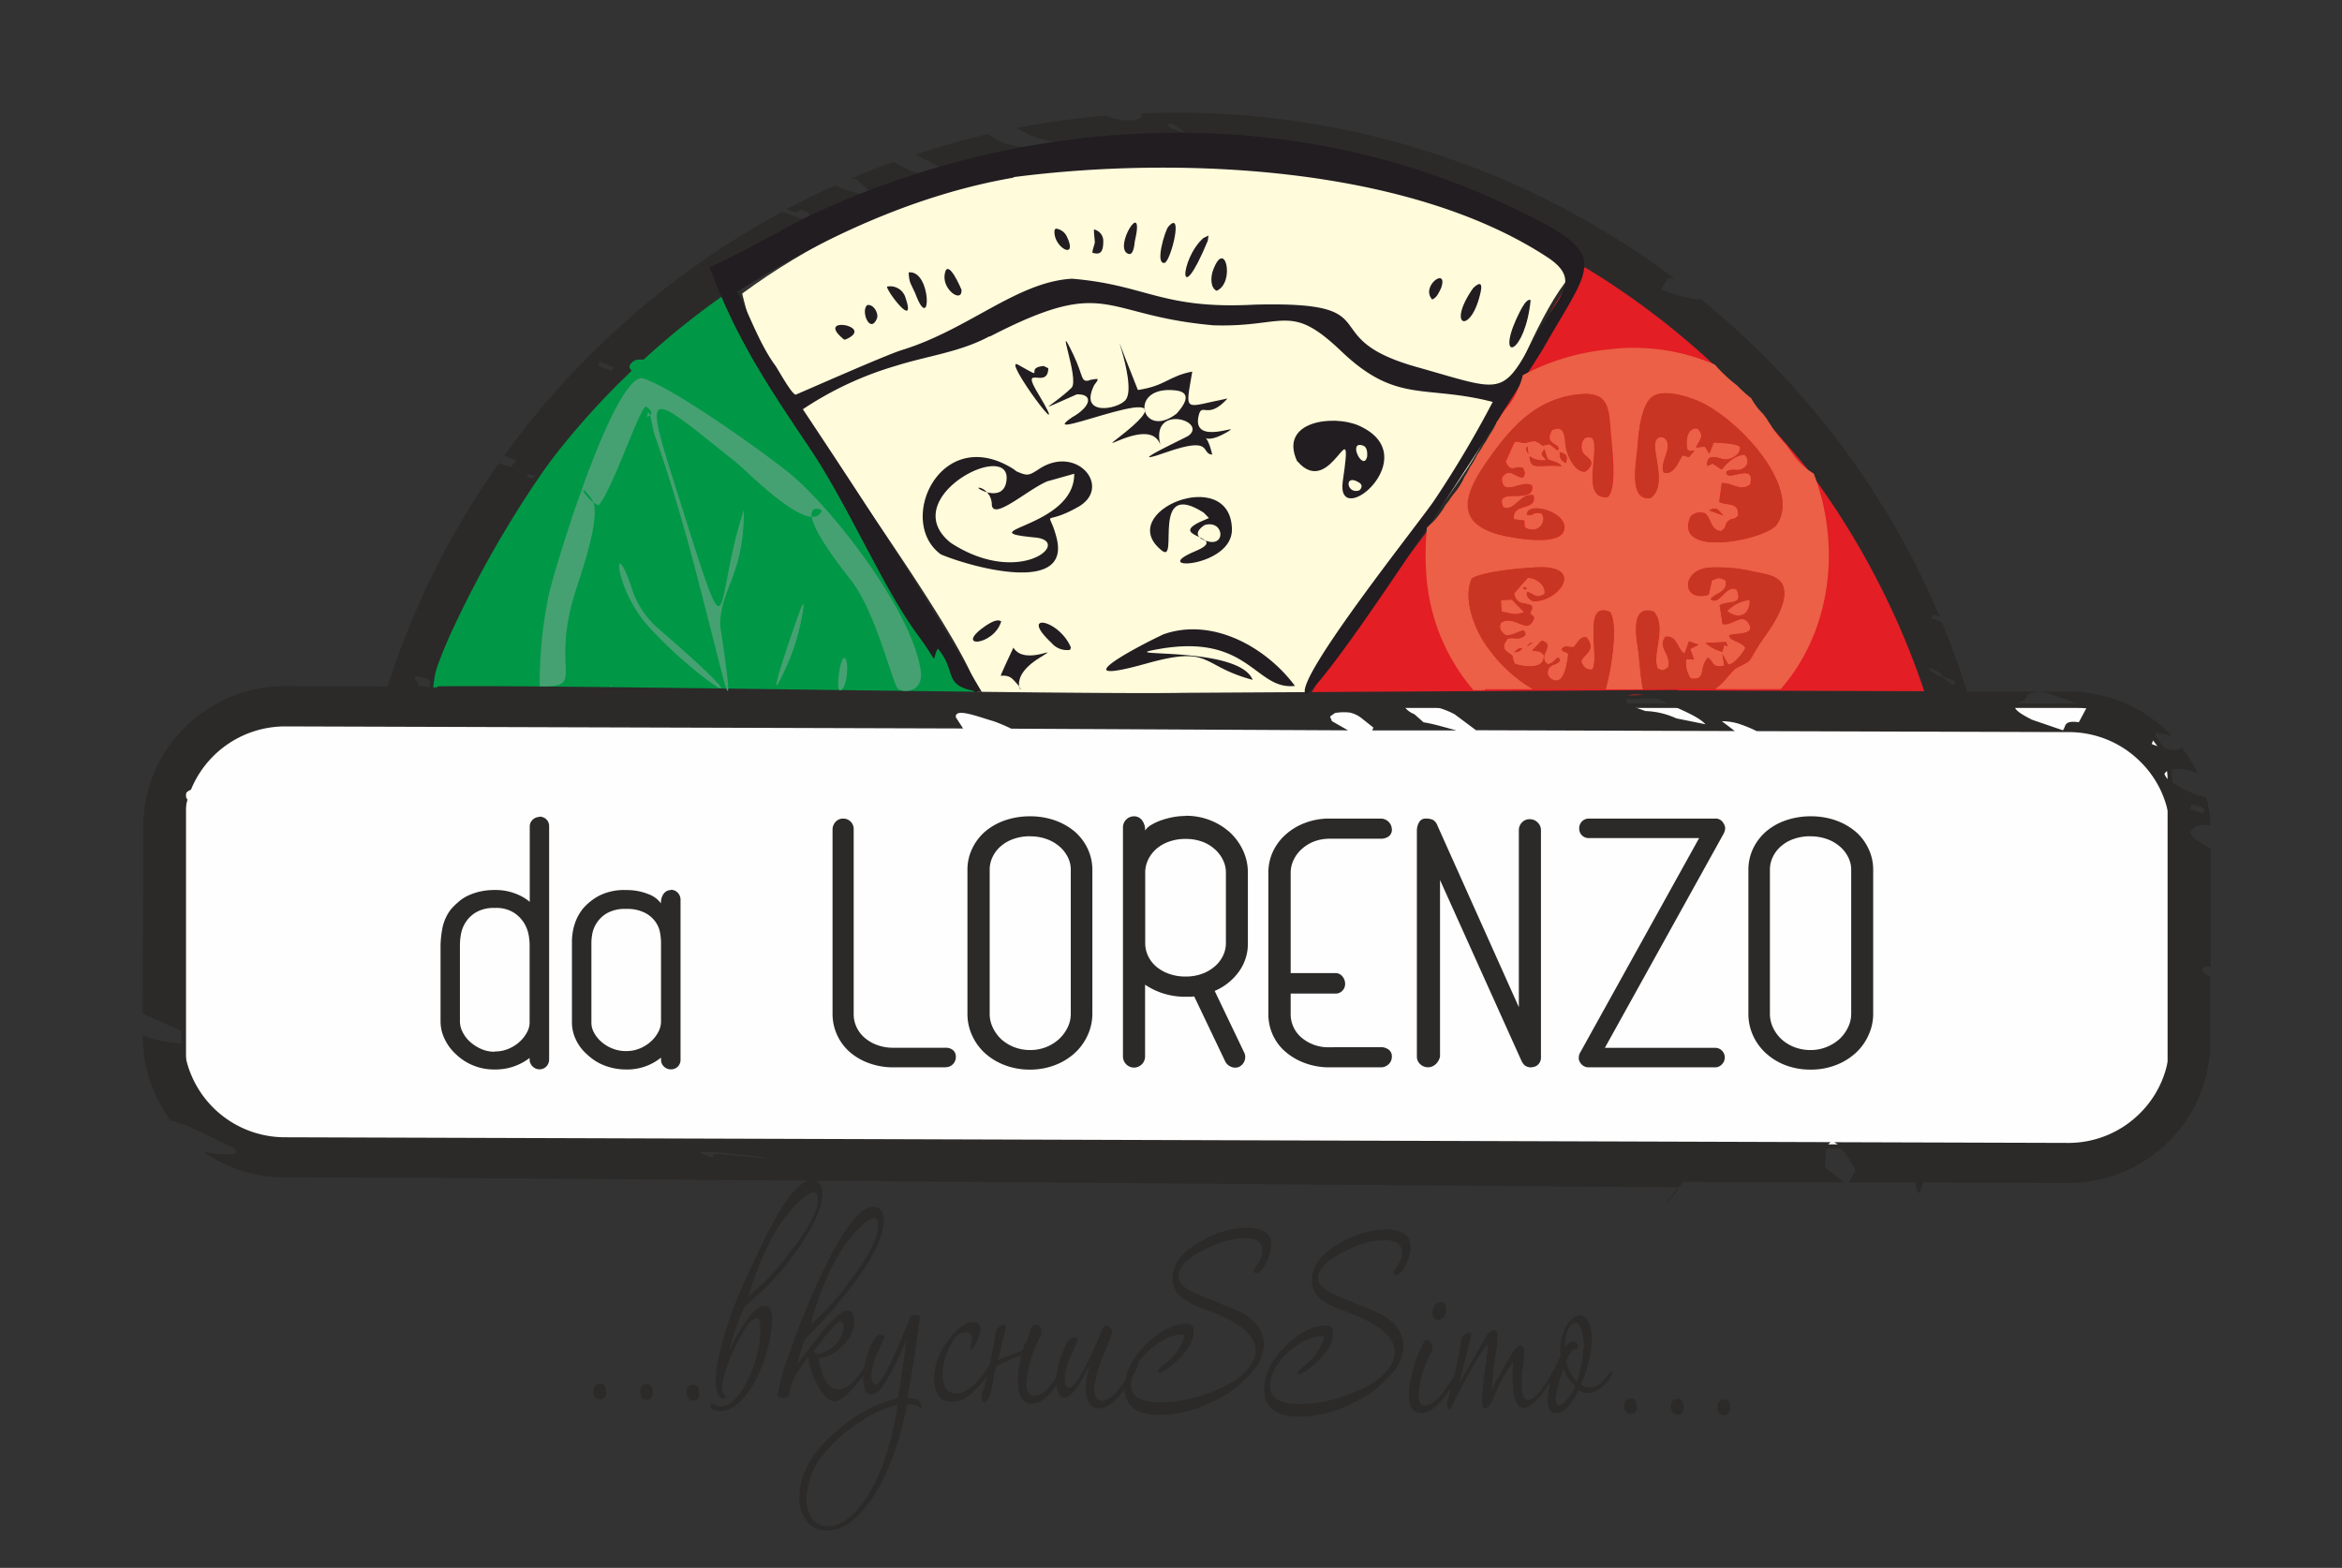 <?xml version="1.0" encoding="UTF-8"?> <svg xmlns="http://www.w3.org/2000/svg" id="Layer_1" data-name="Layer 1" viewBox="0 0 361.28 241.89"><rect x="0" y="0" width="361.28" height="241.89" fill="#333333" stroke="none"/> <defs> <style>.cls-1{fill:#fefefe;stroke-width:0.71px;}.cls-1,.cls-3,.cls-4{stroke:#2b2a29;stroke-miterlimit:10;}.cls-1,.cls-2,.cls-3,.cls-4,.cls-6,.cls-7,.cls-8,.cls-9{fill-rule:evenodd;}.cls-2{fill:#fffbdb;}.cls-3{fill:#009846;}.cls-3,.cls-4{stroke-width:0.57px;}.cls-4{fill:#e31e24;}.cls-5{fill:#2b2a29;}.cls-6{fill:#211d21;}.cls-7{fill:#46a172;}.cls-8{fill:#eb6046;}.cls-9{fill:#c83623;}</style> </defs> <g id="Слой_1"> <path class="cls-1" d="M42.57,108.87H320.5c7.86,0,14.23,5.09,14.23,11.37v45.3c0,6.27-6.37,11.37-14.23,11.37H42.57c-7.86,0-14.23-5.1-14.23-11.37v-45.3C28.34,114,34.71,108.87,42.57,108.87Z"></path> <g id="_2043657369440" data-name=" 2043657369440"> <path class="cls-2" d="M184.84,107.32l-104.27.14c-.11-46.4,46.48-84.07,104.07-84.15S289,60.79,289.11,107.18Z"></path> <path class="cls-3" d="M67.38,101.89a20.6,20.6,0,0,0-.87,7.52c7.91.26,82.34,3.21,84.12-.8,2.38-5.36-32.33-49.67-35.27-59.06-.64-2-1.13-4.11-1.62-6.2.27-2.49,1.1-3.33,2.58-5.12-7.46,8.61-16.47,13.45-25.25,24.26a167.72,167.72,0,0,0-23.69,39.4Z"></path> <path class="cls-4" d="M283.51,107.15c4.75.18,9.2,0,13.9.56-3-24.13-25.62-41.81-41.27-62.42-13.85-18.23-19.41,11.77-29.59,27.18-8.16,12.36-16.66,21.19-24.74,34.63,3.65,1.84,67.44,0,76.47-.09Z"></path> <path class="cls-5" d="M258.84,106.52l38,.12A121.82,121.82,0,0,0,164.23,24.81c.4-.91.8-1.81,1.21-2.72-2.59-.31-4.92-.07-8.4-2.26l-.25-.08a128.27,128.27,0,0,1,13.68-1.9c2.63.92,4.27.86,5.48.38a.66.66,0,0,0,.06-.73c1.94-.08,3.89-.12,5.84-.12A127.67,127.67,0,0,1,258.33,43l-1.06-.09-1,1.73c2.78,1.06,4.91,1.63,6.16,1.53q5,4.09,9.6,8.67a127,127,0,0,1,27.19,40.29l-1-.34a1.75,1.75,0,0,0-.27.61l1.59.57q2.19,5.25,3.9,10.73l15.76,0a21.91,21.91,0,0,1,15.44,6.44c.14.13.27.27.41.41-.79-.22-1.61-.33-2.4-.56-.24.6-.48,1.2-.73,1.8,3.45,1.34,4.24,1,4.6.49a21.31,21.31,0,0,1,2.45,4c-.34-.14-.7-.27-1.08-.4-2.52-.5-3.61-.19-4,.52a2.28,2.28,0,0,0,1,1.18,21.18,21.18,0,0,0,2.21,1.29l1.31.59a11,11,0,0,0,1.94.54,22.2,22.2,0,0,1,.67,4.33c-2-.2-2.82.32-3.17,1.16.37.8,1.57,1.59,3.19,2.39L341,149.21l-.36-.1c-.55,0-.87.22-.94.49.09.33.5.72,1.26,1.15h0l0,10.07a21.6,21.6,0,0,1-6.46,15.34A21.89,21.89,0,0,1,319,182.51l-23.43-.08a1.84,1.84,0,0,0,.51,1.7c.2-.56.4-1.13.59-1.69l-11.51,0,1.08-1.91c-1.61-2.92-2.66-4.09-3.34-4.31l36.12.11a15.59,15.59,0,0,0,11.05-4.53,15.44,15.44,0,0,0,4.62-10.95l.09-32.3a15.42,15.42,0,0,0-4.57-11,15.61,15.61,0,0,0-11-4.6l-48.22-.15a20.57,20.57,0,0,0-2.84-1.16,9,9,0,0,0-2.53-.37l2,1.52-39.93-.13-3.28-2.45a12.06,12.06,0,0,0-2.47-1,21.58,21.58,0,0,0-3.66-.74c-1.06-.06-1.6.14-1.61.59a3.28,3.28,0,0,0,1.49,1.11l1.44,1.27c1.54.23,3.35.8,5.08,1.25l-13,0,.19-.43-1.76-1.4a4.61,4.61,0,0,0-1.86-.92,8.1,8.1,0,0,0-2.31.06l-.77.55a6.38,6.38,0,0,1,.28.7l2.5,1.43L156,112.42a28.75,28.75,0,0,0-2.66-1.13c-2.63-.76-6.07-2.15-5.89-.62l1.12,1.72-104.56-.32a15.7,15.7,0,0,0-14.55,9.76c-.75.34-1.21.77-.53,1.53a15.31,15.31,0,0,0-.59,4.19l-.09,31.64-6.24-2.8.08-28.86a21.6,21.6,0,0,1,6.46-15.34,22,22,0,0,1,15.48-6.34l15.76.05A125.68,125.68,0,0,1,77.39,70.85c-.13.25-.28.48-.43.71a15.27,15.27,0,0,1,1.88.52l.39-.58.19.12A6.13,6.13,0,0,0,79.6,71l-1.83-.69A126.47,126.47,0,0,1,91.54,54.24,128,128,0,0,1,120.7,32.66l3.75,1.42c.68.12,1,.1,1-.08a.32.32,0,0,0-.23-.37,4.53,4.53,0,0,0-.48-.27c.19-.13.15-.33-.15-.62a7,7,0,0,1-1.06-.37l-.75.43-1.43-.52c2.44-1.29,4.92-2.51,7.44-3.64,4.61,1.72,7.44,2.4,3.17-1.12l-.76.06c2.18-.93,4.4-1.8,6.64-2.61a20,20,0,0,0,4.21,1.89c2.68.8,5.05,1.32,6.27.83l-1.56-1-5.52-2.85Q146.8,22,152.5,20.67c.08.1.18.2.28.31a11.31,11.31,0,0,0,2.39,1.2,44,44,0,0,1,5,1.43l3.33,1.29A121.16,121.16,0,0,0,99.27,55.49a4.66,4.66,0,0,0-1.28.07c-.57.29-.95.65-.86,1.2a2.23,2.23,0,0,0,.31.44c-.5.48-1,1-1.49,1.45a120,120,0,0,0-12.9,15,13.57,13.57,0,0,0-1.51-.54c-.3.12-.3.33,0,.65l1.4,0a120.1,120.1,0,0,0-16.29,31.35l-.64-.33-1.45-.42c-.71,0-.81.27-.21.77a2.44,2.44,0,0,0,.26.74l2.12.19c.5,0,.77,0,.81-.17,16.57-.28,98.39,1.31,115,1l76.33-.44ZM67.45,181.72l-23.58-.07a21.92,21.92,0,0,1-12.57-4,15.56,15.56,0,0,0,4.82.39c.44-.18.36-.52-.22-1l-6.22-3a22.88,22.88,0,0,0-3.35-1.17,21.59,21.59,0,0,1-4.29-13v-.13A18.61,18.61,0,0,0,28.33,161a15.67,15.67,0,0,0,15.55,14.46l238.56.75c-1,.38-.83,3.53-.92,3.87l2.91,2.35-24.86-.08c-.62,1.25,2.39-2.85-.5.83L67.45,181.72ZM256.68,186a16.94,16.94,0,0,0,2.89-3.68ZM180.86,19.88l1,.35,1,.28-1.9-1.37v0c-.77-.09-1,0-.77.22A2.23,2.23,0,0,0,180.86,19.88ZM297.62,103c-.27.4.73.9,1.87,1.4l1.83,1.34c.1-.22.21-.44.3-.67l-2.09-.71c.09-.4-.71-.87-1.91-1.36ZM94.63,56.6l-2.08-.77a1.43,1.43,0,0,0-.24.62l1.06.39,1.06.39a5.1,5.1,0,0,0,.2-.63Zm223.59,56.07c.53-.54,0-1.59,2.46-1.24.43-.79.85-1.58,1.27-2.37l-6.4-2.23c-1.95-.3-2.49.15-3,.63.24,1.17-4.58.84.91,3.58ZM262,107.76l2,.11Zm76.09,16.4-.22.66,1.88.68.44-.6A3.8,3.8,0,0,0,338.09,124.16Zm-75-12.42c-1.5-1.63-5.6-2.82-7.9-4.31-3.19-.47-5.54-.53-3.81,1.39l2.44.88a12.37,12.37,0,0,1,4.77,1.13l4.5.91ZM110.15,178.08c-.58-.29,8.92.8,8.28.61-1.44-.31-11.61-1.45-10.32-.77l.91.34.91.25a1.94,1.94,0,0,0,.22-.43Zm7.11-73,143.35,1.44-143.35-1.44Z"></path> <g id="_2043657383216" data-name=" 2043657383216"> <path class="cls-6" d="M179.46,97.87c-4.48,2.11-15.81,8.19-2.62,4.5,10.23-2.86,8.16.31,16.4,2.52-2.17-5.45-22.75-3.34-14.27-4.79,13.75-2.35,14.69,6.44,20.79,5.72C195.28,99.8,187,95.2,179.46,97.87Zm-26.8-46c-4.52,2.45-9.46,3-14.39,4.55a52.2,52.2,0,0,0-14.42,6.72c9.62,14.48,18.86,28.62,27.62,43.66-6.43-.87-3.6-3-6.81-6.74-1.08,2,.42,2.66-3.1-2.11-5.39-7.31-10.7-20-16.78-29-6.29-9.34-11.45-17.08-15.31-27.78,2.55-.83,12.62-6.59,15.89-8.11,33.42-15.59,73.45-17.37,106.9-1.51l2.58,1.22c13.79,6.76,10.63,7.92,3.22,21-3.63,5.89-33.3,52.33-36.65,53.3-2-2,17.63-26.58,19.81-29.82a164.7,164.7,0,0,0,9.05-15.24c-10.54-2.72-14.82.34-23.36-7.82-7.95-7.6-8.62-3.66-19.7-4-17.51-1.54-16.12-7.77-34.55,1.75Zm3.68-24.54c25.07-3.27,60.66-1.85,82.34,12.34,5.36,3.51,1.88,6-1.34,11.3-5.73,10.51-5,9.53-18.88,5.63C202.23,52,215,46.46,193.56,47c-14.37.77-16.7-3.06-28.21-4-8.51.5-15.92,7.83-26.21,11-2.58.79-16.34,6.91-16.41,6.89-.65-.14-2.61-3.73-3.12-4.48-2.37-3.2-4-7.79-5.82-11.42,12.85-8.24,27.52-15,42.55-17.58Z"></path> <path class="cls-6" d="M153,77.9c.26,2.45,5.57-2.41,8.56-3.64l4.15-1.17c.09,8.39-16.75,8.8-6,9.84,5.84.56-2.4,7.77-13.06.81-8.67-7,9.81-16.3,8.58-9.39-.65,3.69-5.95.25-3.77,1A2.8,2.8,0,0,1,153,77.9Zm3.33-5.54c-11.22-7.07-18.17,8.09-11.19,13.17,4.06,1.75,20.19,6.46,17.84-2.59-1.25-4.85-2.29-1.52,3.37-4.75,5.24-3-.19-9.63-6-5.87-1.63,1.06-1.8,1.16-3.53.41Z"></path> <path class="cls-6" d="M181.51,63.81c-5.46,4.25-7.66-4.5-.09-3.57C184.07,60.57,182.57,62.63,181.51,63.81Zm-13.38-5.15c-1.45.42-.95-.57-2.52-3.87-3.14-6.59,1,3.76-.32,5.05-3.14,3-6.38,4.16.82,1,2.62-.08,2.2,1.91-.74,3.55-7,4.78,21.58-8,7.12,3.17-3.69,2.84,5-3.36,6.5,1.06-1.56-6.4,7.42-3.67,4.33-1.38-.34.25-10.75,5.1-3.51,2.57,7.5-2.63,5.32.21,7.19.33-1.09-4.75-2.21-.88,2.18-3.41,3.11-1.8-5.48,2.34-4.27-2.63.51-2.13,1.35.81,4.45-2.62-6.81,1.33-6.56,2.43-5.44-4.15-3.62.68-4.13,2.21-8.39,2.84-6.32-15.78.31-1-1.92,1.57-1.28,1.46-7.25,2.51-4.81-2.34.89-1.15.65-1-.67-.78ZM161,56.46c-3.18.28.68,2.42-3.91-.17-2.89-1.63,8.91,14.21,3.1,4.52-3-4.94,1.47-.53,1.52-4l-.71-.34Z"></path> <path class="cls-6" d="M209.69,75.66c-2,.68-2.42-2.75,0-1.19C210.2,74.8,210.12,75.28,209.69,75.66Zm1.21-5.24c-.56,2.54-3.17-2.63-.57-1.65C210.92,69,210.94,69.92,210.9,70.42Zm-10.76.75c5.3,6.16,8.81-9.22,7,3.07-1.12,7.88,13-3.87,2.49-8.57-3.95-1.75-12.4-.7-9.53,5.5Z"></path> <path class="cls-6" d="M185.83,81c3.2-.92,3.42,4.1-.38,2.18C184.12,82.46,185,81.54,185.83,81Zm-.84-.42c-4.83,2.38,4.92,2.14-.63,4.47-7.53,3.15,5.8,2.54,5.68-3.41-.2-10.08-18.35-2.64-10.79,3.32,2.67,2.1-1.86-11.19,6.43-5.87l.81.83-1.5.66Z"></path> <path class="cls-6" d="M157.12,105.76c1.34,1.9-2.22-.88,3.21-4.25,3.88-2.41-2.2,1.39-4-1.59,0,0-2.06,4.35-1.95,4.34C155.87,104.12,156.15,104.69,157.12,105.76Z"></path> <path class="cls-6" d="M233.87,49.3c-3,6.75,1.4,5.37,2.25-3C235.33,45.9,234.21,48.64,233.87,49.3Z"></path> <path class="cls-6" d="M185.64,36.72c-3.71,3.3-3.93,11.52.67.43l.12-.81Z"></path> <path class="cls-6" d="M165.2,99.91c-1.8-4.38-8.13-5.53-3-.73a3.11,3.11,0,0,0,2.86,1.08Z"></path> <path class="cls-6" d="M141.17,45.22c2.53,6.8,2.57-3.66-1-3.19C140.24,43.72,140.55,43.79,141.17,45.22Z"></path> <path class="cls-6" d="M179.69,40.55c1-.52,2.9-8.35.52-5.55C179.73,35.57,178.08,40.89,179.69,40.55Z"></path> <path class="cls-6" d="M227.24,44.46c-4.25,6.08-.23,7.28,1.19.48C228.74,43.44,228.06,43.64,227.24,44.46Z"></path> <path class="cls-6" d="M187.68,44.86c2.91-1.23,1.3-8.37-.59-3.06C186.78,42.69,186.67,44.4,187.68,44.86Z"></path> <path class="cls-6" d="M175.05,37.28c1.68-7.19-3.44,1-1,1.88C174.89,39.48,175,37.62,175.05,37.28Z"></path> <path class="cls-6" d="M148.33,44.72s-2.18-5.25-2.61-2.35C145.37,44.73,148.43,46.84,148.33,44.72Z"></path> <path class="cls-6" d="M152.14,96.48c-5.28,3.6,1.15,3.27,2.31-.61C153.79,95.4,152.76,96.12,152.14,96.48Z"></path> <path class="cls-6" d="M136.83,44.22c0,.79,4.53,6.7,2.87,1.76A2.46,2.46,0,0,0,136.83,44.22Z"></path> <path class="cls-6" d="M162.68,35.51c-.32,2.61,3.7,4.81,1.9,1a2.14,2.14,0,0,0-1.74-1.24Z"></path> <path class="cls-6" d="M168.51,39c.74.17,1.68.44,1.68-1.68a1.82,1.82,0,0,0-1.44-1.92c0,.69.14,1.75.14,1.93C168.87,37.8,168.58,38.22,168.51,39Z"></path> <path class="cls-6" d="M133.79,47.06c-1.07.84.39,4.55,1.47,2.13C135.61,48.4,134.8,46.9,133.79,47.06Z"></path> <path class="cls-6" d="M130.61,52.3c4.34-2-4.8-3.64-.64-.11C130.29,52.46,130.21,52.45,130.61,52.3Z"></path> <path class="cls-6" d="M222.34,44.36c1.06-3.27-3.27-.24-1.41,1.85C221.68,45.92,222,45.06,222.34,44.36Z"></path> </g> <path class="cls-5" d="M83.21,126a1.44,1.44,0,0,1,1.5,1.5v35.92a1.58,1.58,0,0,1-.42,1.11,1.49,1.49,0,0,1-2.13,0,1.49,1.49,0,0,1-.46-1.11v-.2A8.59,8.59,0,0,1,76.34,165a8.46,8.46,0,0,1-6.07-2.41,7.62,7.62,0,0,1-1.71-2.36,6.2,6.2,0,0,1-.6-2.61V145.75a16,16,0,0,1,.27-2.46,7,7,0,0,1,1.33-3,10.18,10.18,0,0,1,1-1,6.33,6.33,0,0,1,1.41-1,9,9,0,0,1,1.9-.7,10.29,10.29,0,0,1,2.49-.28,8.46,8.46,0,0,1,3.26.6,7.21,7.21,0,0,1,2.1,1.23V127.54a1.41,1.41,0,0,1,.46-1.08,1.49,1.49,0,0,1,1-.42Zm-6.87,36.22a5.31,5.31,0,0,0,2.2-.45,6,6,0,0,0,1.71-1.13,5.43,5.43,0,0,0,1.08-1.44,3.15,3.15,0,0,0,.37-1.4V145.61a11.41,11.41,0,0,0-.12-1.2,5.53,5.53,0,0,0-.65-1.86,5.19,5.19,0,0,0-1.61-1.71,5.07,5.07,0,0,0-3-.76,5.44,5.44,0,0,0-2.81.63,4.77,4.77,0,0,0-1.63,1.51,5,5,0,0,0-.76,1.84,9.82,9.82,0,0,0-.17,1.65v11.92a3.59,3.59,0,0,0,.37,1.51,5.19,5.19,0,0,0,1.08,1.49,6.48,6.48,0,0,0,1.71,1.15,5,5,0,0,0,2.21.48Zm27.14-24.94a1.41,1.41,0,0,1,1.08.46,1.54,1.54,0,0,1,.42,1.1v24.63a1.45,1.45,0,0,1-1.5,1.51,1.48,1.48,0,0,1-1.06-.43,1.41,1.41,0,0,1-.45-1.08v-.3A8.28,8.28,0,0,1,96.6,165a9.22,9.22,0,0,1-3.26-.58,8,8,0,0,1-2.76-1.73,6.81,6.81,0,0,1-1.75-2.31,6.09,6.09,0,0,1-.6-2.56V145.3a9,9,0,0,1,.42-2.73,7.45,7.45,0,0,1,1.28-2.39,8.88,8.88,0,0,1,2.38-1.93,8.48,8.48,0,0,1,4.29-.93,8.81,8.81,0,0,1,3.37.61,4.19,4.19,0,0,1,2,1.45,2.26,2.26,0,0,1,.45-1.55,1.38,1.38,0,0,1,1.06-.51ZM96.6,162.16a5.32,5.32,0,0,0,2.21-.45,6,6,0,0,0,1.71-1.13,5.26,5.26,0,0,0,1.08-1.46,3.4,3.4,0,0,0,.37-1.48V145.4a9,9,0,0,0-.17-1.6,4,4,0,0,0-.76-1.68,4.48,4.48,0,0,0-1.63-1.33,6,6,0,0,0-2.81-.56,5.59,5.59,0,0,0-3,.68A4.73,4.73,0,0,0,92,142.47a4.61,4.61,0,0,0-.65,1.7,9.56,9.56,0,0,0-.12,1.13v12.54a3.16,3.16,0,0,0,.37,1.41,4.84,4.84,0,0,0,1.08,1.4,5.67,5.67,0,0,0,1.71,1.08,5.47,5.47,0,0,0,2.2.43Zm49.22,2.51h-8a10.78,10.78,0,0,1-3.73-.63,9.35,9.35,0,0,1-3-1.73,7.81,7.81,0,0,1-2.66-5.92v-28.5a1.8,1.8,0,0,1,.5-1.13,1.55,1.55,0,0,1,1.16-.47,1.6,1.6,0,0,1,1.6,1.6v28.59a4.68,4.68,0,0,0,.45,2,4.91,4.91,0,0,0,1.28,1.66,6.11,6.11,0,0,0,1.93,1.1,7.13,7.13,0,0,0,2.46.41h8A1.78,1.78,0,0,1,147,162a1.33,1.33,0,0,1,.45,1.07,1.56,1.56,0,0,1-.45,1.11,1.53,1.53,0,0,1-1.15.47Zm13.07.35a10.7,10.7,0,0,1-3.87-.68,9.68,9.68,0,0,1-3.05-1.83,8.28,8.28,0,0,1-2-2.74,7.9,7.9,0,0,1-.73-3.38V134.21a7.46,7.46,0,0,1,.73-3.28,8,8,0,0,1,2-2.64,9.65,9.65,0,0,1,3.07-1.73,11.77,11.77,0,0,1,3.85-.62,11.51,11.51,0,0,1,3.82.62,9.88,9.88,0,0,1,3.07,1.73,8,8,0,0,1,2,2.64,7.6,7.6,0,0,1,.73,3.28v22.18a7.93,7.93,0,0,1-.73,3.33,8.41,8.41,0,0,1-2,2.76,9.6,9.6,0,0,1-3.07,1.86,10.58,10.58,0,0,1-3.82.68Zm0-36a7.49,7.49,0,0,0-2.5.4,6,6,0,0,0-2,1.13,5.08,5.08,0,0,0-1.27,1.66,4.49,4.49,0,0,0-.45,2v22.21a4.83,4.83,0,0,0,.48,2.11,6,6,0,0,0,1.29,1.79,6.43,6.43,0,0,0,2,1.23,6.81,6.81,0,0,0,2.5.45,6.53,6.53,0,0,0,4.47-1.73,6,6,0,0,0,1.3-1.79,4.73,4.73,0,0,0,.47-2.06V134.22a4.25,4.25,0,0,0-.47-2,5.24,5.24,0,0,0-1.32-1.66,6.22,6.22,0,0,0-2-1.13,7.49,7.49,0,0,0-2.5-.4Zm24-3.16a10.18,10.18,0,0,1,3.82.7,9.94,9.94,0,0,1,3.06,1.9,8.93,8.93,0,0,1,2,2.79,8.06,8.06,0,0,1,.73,3.39V145.5a7.34,7.34,0,0,1-1.41,4.44,8.86,8.86,0,0,1-3.71,2.94l4.56,9.53a1.44,1.44,0,0,1,.15.65,1.68,1.68,0,0,1-.22.85,1.73,1.73,0,0,1-.68.66,1.44,1.44,0,0,1-.65.15,1.8,1.8,0,0,1-.83-.23,1.71,1.71,0,0,1-.68-.68l-4.81-10.08a5.45,5.45,0,0,1-.68.05h-.68a11.23,11.23,0,0,1-3.38-.5,11,11,0,0,1-2.84-1.36V163a1.72,1.72,0,0,1-1.7,1.71,1.72,1.72,0,0,1-1.71-1.71V127.64a1.71,1.71,0,0,1,1.71-1.7,1.53,1.53,0,0,1,1.2.57,2.39,2.39,0,0,1,.5,1.63,2.79,2.79,0,0,1,1-.9,8.32,8.32,0,0,1,1.53-.7,12.23,12.23,0,0,1,1.83-.48,10.34,10.34,0,0,1,1.88-.17Zm6.22,8.78a4.37,4.37,0,0,0-.47-2,5.31,5.31,0,0,0-1.31-1.68,5.88,5.88,0,0,0-1.95-1.13,7.35,7.35,0,0,0-2.49-.4,7.45,7.45,0,0,0-2.5.4,6,6,0,0,0-2,1.13,5.22,5.22,0,0,0-1.28,1.68,4.62,4.62,0,0,0-.45,2V145.5a4.68,4.68,0,0,0,.45,2,5,5,0,0,0,1.28,1.65,6.3,6.3,0,0,0,2,1.11,7.45,7.45,0,0,0,2.5.4,7.35,7.35,0,0,0,2.49-.4,6.2,6.2,0,0,0,1.95-1.11,5.09,5.09,0,0,0,1.31-1.65,4.43,4.43,0,0,0,.47-2ZM213,161.56a2,2,0,0,1,1.21.37,1.28,1.28,0,0,1,.5,1.08,1.58,1.58,0,0,1-.5,1.18,1.7,1.7,0,0,1-1.21.48h-7.87a10.75,10.75,0,0,1-3.76-.63,9.68,9.68,0,0,1-3-1.71,7.48,7.48,0,0,1-2-2.61,7.72,7.72,0,0,1-.71-3.33V134.67a7.6,7.6,0,0,1,.71-3.29,8,8,0,0,1,2-2.66,9.44,9.44,0,0,1,3-1.78,10.39,10.39,0,0,1,3.74-.65H213a1.71,1.71,0,0,1,1.71,1.7,1.23,1.23,0,0,1-.5,1.06,2.1,2.1,0,0,1-1.21.35h-7.87a6.74,6.74,0,0,0-2.41.42A6.11,6.11,0,0,0,200.8,131a5.27,5.27,0,0,0-1.25,1.68,4.62,4.62,0,0,0-.45,2v15.45H206a1.32,1.32,0,0,1,1.07.5,1.75,1.75,0,0,1,.43,1.15,1.47,1.47,0,0,1-.43,1.08,1.42,1.42,0,0,1-1.07.43H199.1v3.11a4.73,4.73,0,0,0,1.68,3.69,6.36,6.36,0,0,0,4.34,1.48Zm23.31,3.11a1.63,1.63,0,0,1-1.1-.3,2.46,2.46,0,0,1-.53-.76l-12.54-27.84V163a2.21,2.21,0,0,1-.66,1.18,1.74,1.74,0,0,1-2.4,0,1.55,1.55,0,0,1-.51-1.18V128.09a2.47,2.47,0,0,1,.33-1.2,1.09,1.09,0,0,1,1-.6,2.55,2.55,0,0,1,1.15.2,1.66,1.66,0,0,1,.7.9l12.55,28V128.09a1.68,1.68,0,0,1,.48-1.2,1.57,1.57,0,0,1,1.2-.5,1.66,1.66,0,0,1,1.22.5,1.63,1.63,0,0,1,.51,1.2v35.12a1.44,1.44,0,0,1-.41,1,1.37,1.37,0,0,1-1,.43Zm28.27,0H245.05a1.5,1.5,0,0,1-1.3-.76,1.12,1.12,0,0,1-.2-.75,1.41,1.41,0,0,1,.2-.75l18.36-33.11h-17a1.45,1.45,0,0,1-1.5-1.51,1.49,1.49,0,0,1,.42-1.05,1.44,1.44,0,0,1,1.08-.45h19.47a1.36,1.36,0,0,1,1.3.75,1.42,1.42,0,0,1,.25.75,2.17,2.17,0,0,1-.2.76l-18.36,33.11h17a1.49,1.49,0,0,1,1.05.42,1.49,1.49,0,0,1,0,2.13A1.41,1.41,0,0,1,264.57,164.67Zm14.72.35a10.74,10.74,0,0,1-3.87-.68,9.52,9.52,0,0,1-3-1.83,8.45,8.45,0,0,1-2-2.74,8,8,0,0,1-.72-3.38V134.21a7.6,7.6,0,0,1,.72-3.28,8.16,8.16,0,0,1,2-2.64,9.44,9.44,0,0,1,3.07-1.73,11.67,11.67,0,0,1,3.84-.62,11.51,11.51,0,0,1,3.82.62,9.88,9.88,0,0,1,3.07,1.73,7.82,7.82,0,0,1,2,2.64,7.46,7.46,0,0,1,.73,3.28v22.18a7.78,7.78,0,0,1-.73,3.33,8.27,8.27,0,0,1-2,2.76,9.6,9.6,0,0,1-3.07,1.86,10.58,10.58,0,0,1-3.82.68Zm-.05-36a7.49,7.49,0,0,0-2.5.4,5.87,5.87,0,0,0-2,1.13,5.08,5.08,0,0,0-1.27,1.66,4.49,4.49,0,0,0-.45,2v22.21a5,5,0,0,0,.47,2.11,6,6,0,0,0,1.3,1.79,6.27,6.27,0,0,0,2,1.23,6.81,6.81,0,0,0,2.5.45,6.4,6.4,0,0,0,2.5-.48,6.67,6.67,0,0,0,2-1.25,6,6,0,0,0,1.29-1.79,4.74,4.74,0,0,0,.48-2.06V134.22a4.26,4.26,0,0,0-.48-2,5.24,5.24,0,0,0-1.32-1.66,6.22,6.22,0,0,0-2-1.13,7.45,7.45,0,0,0-2.5-.4Z"></path> <path class="cls-5" d="M93.54,214.69c0,.8-.33,1.19-1,1.19s-1-.42-1-1.22.35-1.2,1-1.19.93.41.92,1.22Zm7.17.1c0,.8-.33,1.2-.95,1.19s-1-.42-1-1.22.35-1.2,1-1.19.93.42.92,1.22Zm7.17.1c0,.8-.33,1.2-.95,1.19s-1-.42-1-1.22.35-1.2,1-1.19.93.42.92,1.22Zm7-13.34a31.91,31.91,0,0,0-1.33,3.26,35.14,35.14,0,0,0-1.08,3.67,25.81,25.81,0,0,1,2.34-4.28c1.22-1.82,2.29-2.72,3.21-2.71.74,0,1.1.74,1.08,2.17a20.93,20.93,0,0,1-1.55,7.05,16.73,16.73,0,0,1-2.6,4.68q-1.91,2.33-3.84,2.3c-1,0-1.49-.27-1.48-.77,0-.2.08-.3.23-.3a2,2,0,0,1,.53.18,2,2,0,0,0,.73.19c1.12,0,2.24-.82,3.35-2.51A18.21,18.21,0,0,0,116.5,210a16.17,16.17,0,0,0,.78-5c0-1.1-.16-1.65-.53-1.66-.83,0-1.94,1.49-3.35,4.52q-2,4.23-2,6.34a1.15,1.15,0,0,0,.27.85.87.87,0,0,1,.27.51c0,.13-.06.2-.19.2-.92,0-1.37-.93-1.34-2.73a23.4,23.4,0,0,1,.76-4.93,57.74,57.74,0,0,1,2.21-6.91q1.23-3.15,4.27-9.42,4.68-9.72,7.56-9.67c1.12,0,1.66.71,1.65,2.08q-.06,3.6-4.85,10a42.2,42.2,0,0,1-7.15,7.37Zm11.27-16.49c0-.7-.19-1.07-.61-1.11-.65,0-1.67.71-3,2.16q-3.68,3.81-6.4,11.74c-.29.9-.49,1.6-.63,2.1a36.88,36.88,0,0,0,6.29-6.68q4.29-5.4,4.4-8.21Zm10.19,3.25q-.06,3.62-4.84,10a77.22,77.22,0,0,1-7.28,8.23,41.61,41.61,0,0,0-1.29,4l3.76-4.91q2.82-3.48,4.12-3.45c.64,0,1,.64.94,1.91a5.28,5.28,0,0,1-2.07,3.79,4.75,4.75,0,0,1-3.38,1.6q.72,4.83,2.92,4.86t4.8-4.5c.15-.3.3-.44.45-.44s.19.08.19.25a1.36,1.36,0,0,1-.16.5,19.8,19.8,0,0,1-2.59,3.67c-1.34,1.59-2.38,2.38-3.13,2.37-.92,0-1.82-.88-2.72-2.6a11.16,11.16,0,0,1-1.39-4.33L122.83,212a9.33,9.33,0,0,0-1.17,3.45,1.61,1.61,0,0,1-.86.23c-.55,0-.82-.17-.82-.51a29.06,29.06,0,0,1,1.65-5.94,119.16,119.16,0,0,1,5.45-13.37q4.7-9.71,7.56-9.67c1.12,0,1.67.71,1.65,2.08Zm-.87.69c0-.7-.19-1.05-.62-1.06-.64,0-1.65.75-3,2.26q-3.6,3.92-6.18,12a15.28,15.28,0,0,0-.59,2.15,38.21,38.21,0,0,0,6.18-6.93q4.19-5.56,4.22-8.37Zm-5.33,15.87c0-.67-.15-1-.47-1-.5,0-1.88,1.53-4.13,4.61a.63.63,0,0,0,.66.41,4.86,4.86,0,0,0,3.94-4Zm12,12.06c0,.2,0,.3-.12.3a2.15,2.15,0,0,1-.33-.26,1.7,1.7,0,0,0-1.08-.26,4.11,4.11,0,0,0-.71,0,44.31,44.31,0,0,1-3.71,11.63q-4.12,7.86-8.72,7.8a3.81,3.81,0,0,1-3-1.45,5.55,5.55,0,0,1-1.16-3.78q.08-5.35,5.85-10.19a21.2,21.2,0,0,1,9.36-5c.37-2.06.82-5.13,1.32-9.2a28.06,28.06,0,0,1-1.66,3.81,26.8,26.8,0,0,1-2,3.51c-.66.89-1.28,1.33-1.85,1.32-.79,0-1.18-1-1.15-2.82a12.41,12.41,0,0,1,.8-3.85c.6-1.73,1.24-2.59,1.94-2.58.35,0,.52.14.51.41,0,0-.32.79-1,2.27a9.75,9.75,0,0,0-1,3.42c0,1.07.2,1.6.65,1.61q1.15,0,5.17-10c.06-.5.37-.74.94-.74s.67.15.67.42c0,.43-.19,1.85-.54,4.25-.42,2.84-.87,5.55-1.35,8.15h.15C141.41,215.7,142.06,216.09,142.05,216.93Zm-3.65-.25a18.07,18.07,0,0,0-5.9,2.77,22.87,22.87,0,0,0-5.25,4.54,11.63,11.63,0,0,0-2.93,7.13,5,5,0,0,0,.87,3.15,2.92,2.92,0,0,0,2.39,1.21q2.27,0,4.55-2.54a20.28,20.28,0,0,0,3.24-5.22,42,42,0,0,0,3-11ZM153.57,210a1.13,1.13,0,0,1-.23.55,16.3,16.3,0,0,1-3.68,4.61,4.26,4.26,0,0,1-2.85,1.11c-1.84,0-2.74-1.36-2.71-4a9.88,9.88,0,0,1,2.11-5.38q2.07-2.92,3.87-2.91c.79,0,1.18.44,1.17,1.27a5.14,5.14,0,0,1-.56,1.73c-.38.81-.67,1.21-.9,1.21s-.15-.08-.14-.25a2.71,2.71,0,0,1,.14-.65,2.66,2.66,0,0,0,.14-.7c0-.7-.31-1.06-1-1.07-.89,0-1.71.76-2.45,2.32a9.57,9.57,0,0,0-1.07,4c0,2.07.63,3.12,2,3.14q2.54,0,5.36-4.59c.26-.4.47-.59.64-.59a.13.13,0,0,1,.15.15Zm4.64-2.74a1.82,1.82,0,0,0,.23-.5c.08-.23.16-.48.25-.75s.18-.52.28-.77a1.78,1.78,0,0,1,.25-.52.72.72,0,0,1,.6-.35q.85,0,.84,1.17a1.58,1.58,0,0,1-.16.6,19,19,0,0,0-2.19,7.29c0,1.27.42,1.91,1.31,1.92a3.17,3.17,0,0,0,2.26-1.42,15,15,0,0,0,1.79-2.68,6,6,0,0,1,.92-1.44c.07,0,.11.1.1.3a2.17,2.17,0,0,1-.23.85q-2.61,5.63-5.34,5.59c-1.42,0-2.11-1.23-2.07-3.64a14.9,14.9,0,0,1,.5-3.75c-.6.19-1.21.41-1.84.67s-1.27.57-2,.93a6.69,6.69,0,0,1-.2.77c-.08.25-.14.51-.2.78a13.78,13.78,0,0,1-.71,3.19q-.39.85-.87.84c-.23,0-.33-.3-.32-.9a.92.92,0,0,1,.08-.4c.28-.87.57-1.89.86-3.07s.58-2.58.88-4.18c.05-.27.11-.59.16-1s.14-.85.25-1.38a1.6,1.6,0,0,1,.53-.7,1.19,1.19,0,0,1,.75-.34c.17,0,.26.11.25.31a9.45,9.45,0,0,1-.32,1.52l-.9,3.68c.35-.17.77-.35,1.27-.56s1.09-.45,1.76-.7a3,3,0,0,0,.75-.29c.13-.37.28-.74.43-1.1Zm17.39,3a2.35,2.35,0,0,1-.24.85,18.6,18.6,0,0,1-2.48,4c-1.22,1.45-2.34,2.17-3.39,2.16q-2.09,0-2-3.54a17.05,17.05,0,0,1,.61-3.15c-.9,1.69-1.47,2.73-1.73,3.13-.83,1.29-1.58,1.94-2.22,1.93-.82,0-1.22-1-1.19-2.83a12.05,12.05,0,0,1,.83-3.85c.6-1.73,1.23-2.59,1.91-2.58.37,0,.55.14.55.41,0,0-.33.79-1,2.27a9.56,9.56,0,0,0-1,3.42c0,1.07.21,1.61.68,1.61.8,0,2.26-2.41,4.39-7.26.18-.46.45-1.11.81-1.94.18-.26.37-.4.57-.39a.77.77,0,0,1,.61.38,1.48,1.48,0,0,1,.27.88s-.46,1.08-1.37,3.34a15.88,15.88,0,0,0-1.4,5.25q0,1.76,1.2,1.77c.7,0,1.5-.51,2.41-1.57a20.61,20.61,0,0,0,2.06-3,10.35,10.35,0,0,1,1-1.59c.07,0,.11.1.11.3ZM196.08,192a6.84,6.84,0,0,1-.71,2.75c-.49,1.09-1,1.64-1.63,1.63q-.33,0-.33-.36s.23-.39.67-1.09a3.7,3.7,0,0,0,.68-1.9q0-2-2.58-2a11.91,11.91,0,0,0-3.29.51,19.2,19.2,0,0,0-4.09,1.79q-3,1.77-3,3.52t3.39,3c4,1.63,6.08,2.51,6.38,2.65q3.44,2,3.4,5a6.69,6.69,0,0,1-1.66,4,17.64,17.64,0,0,1-6.79,5,17.83,17.83,0,0,1-7.67,1.79c-3.6,0-5.39-1.44-5.35-4.19q.06-3.6,3.46-6.87,3.16-3,6-3c.79,0,1.19.37,1.18,1.07q0,2.85-3.81,5.66a3,3,0,0,1-1.39.78c-.2,0-.3-.07-.3-.2s.27-.55.8-.94a8.73,8.73,0,0,0,3-3.62,2.74,2.74,0,0,0,.27-.85c0-.17-.1-.25-.3-.25q-2.24,0-4.95,2.28c-2,1.71-3,3.52-3,5.43s1.48,2.73,4.51,2.77a21.39,21.39,0,0,0,7.74-1.55q5.1-1.87,6.56-4.77a3.69,3.69,0,0,0,.43-1.65q0-3.21-6.14-5.75l-2.63-1a13.75,13.75,0,0,1-2.52-1.39,3.66,3.66,0,0,1-1.52-3q0-3.47,4.59-5.85a14.21,14.21,0,0,1,6.78-2q3.87,0,3.84,2.66Zm21.53.31a7,7,0,0,1-.71,2.74c-.49,1.1-1,1.64-1.63,1.64a.31.31,0,0,1-.33-.36,11.3,11.3,0,0,1,.67-1.09,3.79,3.79,0,0,0,.68-1.9q0-2-2.58-2a11.45,11.45,0,0,0-3.29.5,19.54,19.54,0,0,0-4.09,1.8c-2,1.17-3,2.35-3,3.52s1.11,2,3.39,2.95q5.92,2.44,6.38,2.65c2.29,1.31,3.42,3,3.39,5a6.6,6.6,0,0,1-1.66,4,17.5,17.5,0,0,1-6.78,5,18,18,0,0,1-7.67,1.8q-5.41-.07-5.35-4.19c0-2.41,1.19-4.7,3.45-6.87q3.18-3,6-3c.79,0,1.18.36,1.17,1.06q0,2.86-3.81,5.67a3.23,3.23,0,0,1-1.39.78c-.2,0-.29-.07-.29-.2s.27-.55.79-.95a8.56,8.56,0,0,0,3-3.61,2.55,2.55,0,0,0,.27-.85c0-.17-.09-.25-.29-.26q-2.24,0-5,2.29-2.94,2.57-3,5.42c0,1.81,1.48,2.73,4.51,2.77a21.4,21.4,0,0,0,7.74-1.54c3.4-1.26,5.58-2.85,6.56-4.77a3.9,3.9,0,0,0,.43-1.65q0-3.21-6.15-5.75c-.86-.35-1.74-.7-2.63-1a14.62,14.62,0,0,1-2.51-1.39,3.67,3.67,0,0,1-1.53-3q.06-3.47,4.6-5.86a14.26,14.26,0,0,1,6.78-2q3.87.06,3.84,2.67Zm5.46,9.8a1.72,1.72,0,0,1-.37,1.07,1,1,0,0,1-.84.47c-.6,0-.89-.41-.88-1.22a1.78,1.78,0,0,1,.37-1.07,1,1,0,0,1,.85-.46C222.79,200.87,223.09,201.28,223.07,202.08Zm2.37,9.11a1.58,1.58,0,0,1-.27.8c-2.32,4-4.27,6-5.86,6-1.37,0-2-1-2-3a15.77,15.77,0,0,1,.8-4.1,17.92,17.92,0,0,1,1.47-3.74c.15-.3.33-.45.53-.45a.79.79,0,0,1,.61.41,1.53,1.53,0,0,1,.27.86,1.41,1.41,0,0,1-.16.55,16,16,0,0,0-2,6.49c0,1.2.3,1.81.95,1.82s1.53-.51,2.44-1.57a20,20,0,0,0,2-2.88q1-1.59,1-1.59c.13,0,.19.13.18.4Zm14.52.46a.6.6,0,0,1-.08.3,22.89,22.89,0,0,1-2.14,3.23c-1.08,1.32-2,2-2.71,2q-1.75,0-1.68-5.24c0-.54,0-1.14.06-1.81a23.39,23.39,0,0,0-3.1,5.72c-.38.93-.8,1.4-1.25,1.39a.35.35,0,0,1-.33-.2,7.13,7.13,0,0,1-.09-1.41,50,50,0,0,1,.56-5.31,23.85,23.85,0,0,0,.29-2.5c0-.27,0-.4-.1-.4a25.13,25.13,0,0,0-2.1,3.23c-1,1.79-2.17,3.89-3.37,6.32-.15.3-.28.44-.38.44s-.29-.3-.28-.9a1.45,1.45,0,0,1,0-.4,64.51,64.51,0,0,0,1.86-7.6c.05-.47.16-1.13.33-2a1.67,1.67,0,0,1,1.24-1c.17,0,.26.11.26.31s-.63,2.86-1.86,7.59l2.83-4.92,1.37-2.39c.38-.59.77-.89,1.17-.88s.59.31.58.91a22.69,22.69,0,0,1-.29,2.58q-.28,1.92-.68,5.63c.72-1.33,1.82-3.27,3.33-5.82.41-.63.81-.94,1.2-.94s.56.33.55,1a22.48,22.48,0,0,1-.22,2.38,22.48,22.48,0,0,0-.22,2.38c0,1.74.3,2.61,1,2.62.94,0,2.17-1.37,3.68-4.16.15-.33.28-.5.38-.5s.18.16.18.46Zm8.73.22a.32.32,0,0,1-.08.2,5.21,5.21,0,0,1-1.61,2,3.39,3.39,0,0,1-2.08.82,2.19,2.19,0,0,1-1.37-.52Q241.78,218,240,218c-.87,0-1.29-.71-1.27-2.08a15.84,15.84,0,0,1,2-6.69,6.82,6.82,0,0,1-.06-1.1,7.4,7.4,0,0,1,.94-3.5c.62-1.13,1.36-1.69,2.23-1.67.57,0,1,.46,1.36,1.37a7.23,7.23,0,0,1,.37,2.41,20.37,20.37,0,0,1-1.66,6.85,2,2,0,0,0,1.26.47,3,3,0,0,0,2.33-1.27,9,9,0,0,0,1-1.29C248.61,211.52,248.69,211.64,248.69,211.87ZM244.35,208a10.39,10.39,0,0,0-.23-2.26c-.24-1.07-.55-1.61-1-1.62-.57,0-1,.46-1.36,1.39a6.87,6.87,0,0,0-.37,2.4c.41-.63.81-.94,1.21-.94a.87.87,0,0,1,.81.52v.25a1.29,1.29,0,0,1,0,.25c0,.1-.13.15-.38.14-.44,0-.92.62-1.44,1.89a6.49,6.49,0,0,0,1.67,3.13,19.25,19.25,0,0,0,1-5.15ZM243,213.85a7.28,7.28,0,0,1-1.82-2.58,16,16,0,0,0-1.19,4.54c0,.67.17,1,.55,1s.81-.39,1.39-1.18A6.3,6.3,0,0,0,243,213.85Zm9.56,3.09c0,.81-.33,1.2-1,1.19s-1-.41-1-1.21.35-1.2,1-1.19.93.41.92,1.21Zm7.17.1c0,.81-.33,1.2-.95,1.19s-1-.41-1-1.21.35-1.2,1-1.19.93.41.92,1.21Zm7.17.11c0,.8-.33,1.2-.95,1.19s-1-.42-1-1.22.35-1.2,1-1.19.93.41.92,1.22Z"></path> <path class="cls-7" d="M98.91,58.32c-4.66.66-13.57,30-14.32,33.76a67.48,67.48,0,0,0-1.33,13.81c7,.08,2.06-1.82,5-12.92.81-3.09,4.87-13.54,3-16-2.37-3.21-1.11.07,1.08,1,2-2.16,6.26-14.77,7.26-15.28.27.19,1.74,1.14.18,1.59.44-2.07.84,1.81,1.18,2.75,4.52,12.72,7.15,24.28,10.51,37.21,2.14,8.22-.37-7.62-.37-7.67-.06-5.63,3.72-7.87,3.65-17.9-4.93,15-1.43,25.3-10.41-3.12-5.17-16.35-4.7-15.36,9.29-4.15,1.62,1.29,11.34,11.34,13.12,7.45.2-.44-5.76-2.33,4.4,10.49,4.11,5.2,6.58,16.54,7.44,17,1.17.65,3.86.22,3.45-2.8-1.22-9-13.19-24.54-19.85-30.19-3.47-2.94-18.72-13.88-23.27-15.05Zm31.74,44c-.79-3.77-2.35,6.84-.43,3.56A8,8,0,0,0,130.65,102.36Zm-6.94-8.9c-.54,1.2-6.35,18-2.82,10.34A33,33,0,0,0,124,93.18Zm-21.83,3.83c18.31,15.87,5.27,7.33-1.84-.6-5.4-6-5.54-14.58-2.68-6.19a13.79,13.79,0,0,0,4.52,6.79Zm-7.8,8.52C94.39,105.65,94.62,106.11,94.08,105.81Z"></path> <g id="_2043657367904" data-name=" 2043657367904"> <path class="cls-8" d="M261.49,102ZM234.27,59.78a9.53,9.53,0,0,0,.63-1.89,35.54,35.54,0,0,1,13.42-4,31.27,31.27,0,0,1,16.24,2.38,20.72,20.72,0,0,0,3.38,3.17,20.51,20.51,0,0,0,2.21,2A9.9,9.9,0,0,0,272,63.88c.17.24.34.48.53.71l0,0a9.66,9.66,0,0,0,.64,1,10,10,0,0,0,1,1.42,14.32,14.32,0,0,0,1.38,1.63l.08.1c.3.49.61.87.94,1.32a10.29,10.29,0,0,0,3.22,3C284,84,282.62,97.24,274.7,106.31H264.58a11.75,11.75,0,0,0,1.21-1.06c.48-.48,1.39-1.64,1.83-2s1.91-.86,2.35-1.46c.28-.37,1-1.7,1.46-2.4s1-1.5,1.57-2.28c1-1.52,2.32-3.81,2.25-5.72-.09-2.53-2.58-2.73-4.58-3.15a24.12,24.12,0,0,0-7-.65c-4.45.38-4.21,5.44-.08,4.17l.5-2.23c.94-.31,1.13-.58,2.11.07.36,1.9-1.71,1.86-2.31,2.88,1.47,1,2.26-2.33,4-1.52,1.14,2.55-1.34,1.66-2.61,2.44l.46,2.88c1.44.36,2.95-1.76,4-.12,1.26,2-2.23,1.45-3,1.9.12.88,2,.9,2.5,1.93-.33.78-1.71,2.49-2.62,2.57l-.92-1.62.3,1.77c-2,.4-1.56-.59-2.53-1.23-1.48,1.66-.15,3.56-2.65,3.21a4.21,4.21,0,0,1-.7-3l1.2.07-.58-1.63,1.29-.65L260.57,99l-.65,1.83c-1.06-.18-1.12-2.89-3-2.51-1.25,1.68,1,2.69.42,4.71-.74.51-.75.54-1.59.18-1-2.32,1.46-6.38-.6-8.79-3.83-1.22-2.62,4.36-2.38,6.25.18,1.38.29,3.75.7,5.68h-5.79c.88-2.89,2-10,.7-11.91-4.41-1.91-1.51,7.21-2.76,8.87-.92.07-1.36-.4-1.68-1.23.21-1.1,2.45-1.64.82-3.72-1.05-.21-1.28.77-2,1.47-.92.11-1-.36-1.83.23.09.79.6.27,1,.91-.18,1.24-.6,5-2.55,3.83a1.19,1.19,0,0,1,.07-2.13c.46-.26,1.69-.52.94-1.23-.75.45-.69.84-1.63,1.06-1.78-1.34,1.42-3-.94-3.65l-1.45,1.52c1,.2,1-.07,1.77.66.24,2.32-2.92,1.9-4.44,1.4-.65-1.14.14-1-1.06-1.75-1-.66-.64-1.41,0-2.17,1.24-.2,1.68.35,2.66-.53.07-1.61-1.68.33-3.1,0-.68-.59-1-1-.69-1.87,2.15-1.46,4.16,2.14,5.16-.77-.26-.59-.57-.35-.55-.77,0-.59.4-.33.14-1.15-1.39-.56-2.23,0-2.7-1.86l2.09-2.38c1.4-.1,2.93,1.3,2.6,2.47-1.24.78-1.54.05-2.65-.34-.26.69.29,1.11.83,1.45,3.74.18,7.65-4.79,2.07-5.21-2-.16-10,.61-11.47,1.74-1.42,3.26.59,8.17,2.57,10.75a22.47,22.47,0,0,0,6.87,6.29h-7.41v.15H227.3A30.53,30.53,0,0,1,220,88.23a43,43,0,0,1,.12-6.84c.34-.3.65-.61,1-.93A13,13,0,0,0,223,77.89a9.59,9.59,0,0,0,.86-1.18,5.32,5.32,0,0,0,.36-.47,9.83,9.83,0,0,0,1.68-2.65,11.33,11.33,0,0,0,.85-1.52,12.67,12.67,0,0,0,1.13-1.95,10,10,0,0,0,.93-1.43,14.55,14.55,0,0,0,.95-1.57,10.64,10.64,0,0,0,1.12-2c.22-.29.41-.59.6-.9s.34-.47.49-.72.23-.29.34-.44a9.9,9.9,0,0,0,1.93-3.28Zm-.74,40.88c.79-.55.33-.54,1.3-.64C234.37,100.57,234.27,100.54,233.53,100.66Zm2.94-1.54-.95.62C236,99.27,235.77,99.28,236.47,99.12Zm26.62.07,3.18-.13.25.68-.53-.25-.3,1.07a6.45,6.45,0,0,1-2.6-1.37ZM235,90.63c.13-.14.81.13.35.29C235,91,234.94,90.64,235,90.63Zm28.7-11.88c1.2-.7,1.33,0,2.18.78ZM238.53,71c-.68-.92-1-.71-.28-1.71l.47,1.55c.86.41,1.56.37,2.19,1.07-3.73-.28-4.82.73-4.95-1.52a3.43,3.43,0,0,0,2.57.61Zm2.07-1.21c1.09.26,1.21.5,1,1.66C240.68,71,240.66,70.7,240.6,69.74Zm-5-.92.19,1.17C235.41,69.44,235.33,69.4,235.59,68.82Zm27.77,3c-.14-2.27,1.9-1,2.82-1s2.37-.79,2.23-1.93c-.31-.6-4.05-.7-4.05-.7L263.67,70,263,68.9l-1.4.13c.57-1.1,1.42-1.88.2-2.93-1.66-.13-1.78,2-1.55,3.2.63.54.37.19,1.09.22l-.81,1-1-.27c-.54.7-1.29,3.17-2.91,2.63-.49-1.38.63-2.71.65-4.1,0-1.8-2-1.77-2-.11,0,2.23,1.7,6.46-.68,8.16-3.45.52-2.16-5.59-2-7.78.14-2,.55-6.73,2.39-7.92s6.3.31,8.09,1.28c6.31,3.45,14.63,13.19,11,18.51-1.61,2.35-16.16,5.32-13.28-1.25a2.11,2.11,0,0,1,2.24-.46c1,1,.81,2.54,2.45,2.73,1-.65.45-1,1.12-1.56s.82-.11,1.53-.81c.11-2.18-1.57-1.5-2.93-2.12l.4-2.93c1.61-.07,2.84,1.38,4.36.23,1-3.7-3.84-.08-3.67-2,1.12-.61,1.74.12,2.67-.54a1.24,1.24,0,0,0,.12-2.06c-2,.09-3.42,2.23-3.51,2.27l-1.43-.93-.82.36Zm-31.54,6.35c1.88.94,2.61-2.18,4.74-1.8.61,2.55-3.31,1-3.05,3.7l1.63.2.09,1.06c2.08,1.19,3.55-.88,2.64-2.14-1.37-.35-1.38.41-2.25.24-.22-2.32,6.87-.37,5.55,2.58-1,2.14-7.43,1-9.31.57-8.67-2-5.11-7.77-1.46-12.77,3.34-4.58,7.14-8.35,13.1-9,4.87-.54,4.66,2.32,5,6.16.16,2.08,1,8.29-.49,9.67-4.19.47-1.08-7.29-2.31-9.08-1.87-.75-2,1.64-1.42,2.36s2.23,1.25.27,2.81c-1.44.11-2.41-1.94-2.8-3.12-.47-1.43.09-4.37-2.33-3.29-1.4,2.4,1.58,1.94.9,3.15l-1.27-1c-1.9.43-.38.3-2.3-.48-.6.06-1.19.31-1.64.3-.73,0-.53-.29-1.48-.14l-1.35,3c.75,1.93,1.54.6,2.66,1,.32.75.39.8,0,1.51-1.18-.07-2.07-1.71-3.25,0,0,3.25,3.25.14,4.67,1.23.44,3.11-6,0-4.46,3.3Z"></path> <path class="cls-9" d="M264.18,71.5l1.43.93c.09,0,1.51-2.18,3.51-2.27a1.24,1.24,0,0,1-.12,2.06c-.93.66-1.55-.07-2.67.54-.17,1.92,4.63-1.7,3.67,2-1.52,1.15-2.75-.3-4.36-.23l-.4,2.93c1.36.62,3-.06,2.93,2.12-.71.7-1,.38-1.53.81s-.11.91-1.12,1.56c-1.64-.19-1.41-1.75-2.45-2.73a2.11,2.11,0,0,0-2.24.46c-2.88,6.57,11.67,3.6,13.28,1.25,3.63-5.32-4.69-15.06-11-18.51-1.79-1-6.11-2.56-8.09-1.28s-2.25,5.92-2.39,7.92c-.16,2.19-1.45,8.3,2,7.78,2.38-1.7.69-5.93.68-8.16,0-1.66,2-1.69,2,.11,0,1.39-1.14,2.72-.65,4.1,1.62.54,2.37-1.93,2.91-2.63l1,.27.81-1c-.72,0-.46.32-1.09-.22-.23-1.2-.11-3.33,1.55-3.2,1.22,1.05.37,1.83-.2,2.93l1.4-.13.63,1.09.69-1.71s3.74.1,4.05.7c.14,1.14-1.33,2-2.23,1.93s-3-1.32-2.82,1l.82-.36Z"></path> <path class="cls-9" d="M231.82,78.21c-1.5-3.26,4.9-.19,4.46-3.3-1.42-1.09-4.67,2-4.67-1.23,1.18-1.68,2.07,0,3.25,0,.44-.71.37-.76,0-1.51-1.12-.41-1.91.92-2.66-1l1.35-3c1-.15.75.12,1.48.14.45,0,1-.24,1.64-.3,1.92.78.4.91,2.3.48l1.27,1c.68-1.21-2.3-.75-.9-3.15,2.42-1.08,1.86,1.86,2.33,3.29.39,1.18,1.36,3.23,2.8,3.12,2-1.56.36-2-.27-2.81s-.45-3.11,1.42-2.36c1.23,1.79-1.88,9.55,2.31,9.08,1.47-1.38.65-7.59.49-9.67-.31-3.84-.1-6.7-5-6.16-6,.65-9.76,4.42-13.1,9-3.65,5-7.21,10.76,1.46,12.77,1.88.43,8.35,1.57,9.31-.57,1.32-3-5.77-4.9-5.55-2.58.87.17.88-.59,2.25-.24.91,1.26-.56,3.33-2.64,2.14l-.09-1.06-1.63-.2c-.26-2.66,3.66-1.15,3.05-3.7-2.13-.38-2.86,2.74-4.74,1.8Z"></path> <path class="cls-9" d="M231.56,92.62l1.64-.09,1.88,1.91c-1.52.55-2,.15-3.42-.11Zm16.08,13.69H236.46a22.47,22.47,0,0,1-6.87-6.29c-2-2.58-4-7.49-2.57-10.75,1.44-1.13,9.48-1.9,11.47-1.74,5.58.42,1.67,5.39-2.07,5.21-.54-.34-1.09-.76-.83-1.45,1.11.39,1.41,1.12,2.65.34.33-1.17-1.2-2.57-2.6-2.47l-2.09,2.38c.47,1.83,1.31,1.3,2.7,1.86.26.82-.11.56-.14,1.15,0,.42.29.18.55.77-1,2.91-3-.69-5.16.77-.28.9,0,1.28.69,1.87,1.42.31,3.17-1.63,3.1,0-1,.88-1.42.33-2.66.53-.67.76-1,1.51,0,2.17,1.2.78.41.61,1.06,1.75,1.52.5,4.68.92,4.44-1.4-.81-.73-.78-.45-1.77-.66l1.45-1.52c2.36.64-.84,2.31.94,3.65.94-.22.88-.61,1.63-1.06.75.71-.48,1-.94,1.23a1.19,1.19,0,0,0-.07,2.13c1.95,1.13,2.37-2.59,2.55-3.83-.38-.64-.89-.12-1-.91.8-.59.91-.12,1.83-.23.7-.7.93-1.68,2-1.47,1.63,2.08-.61,2.62-.82,3.72.32.83.76,1.3,1.68,1.23,1.25-1.66-1.65-10.78,2.76-8.87,1.25,1.86.18,9-.7,11.91ZM235,90.63s.07.38.35.29C235.76,90.76,235.08,90.49,235,90.63Zm-1.42,10c.74-.12.84-.09,1.3-.64C233.86,100.12,234.32,100.11,233.53,100.66Z"></path> <path class="cls-9" d="M266.48,94.27a5.55,5.55,0,0,1,3.41-1.68C269.94,94.92,268.17,95.64,266.48,94.27Zm-1.9,12H253.43c-.41-1.93-.52-4.3-.7-5.68-.24-1.89-1.45-7.47,2.38-6.25,2.06,2.41-.41,6.47.6,8.79.84.36.85.33,1.59-.18.6-2-1.67-3-.42-4.71,1.92-.38,2,2.33,3,2.51l.65-1.83,1.49.53-1.29.65.58,1.63-1.2-.07a4.21,4.21,0,0,0,.7,3c2.5.35,1.17-1.55,2.65-3.21,1,.64.51,1.63,2.53,1.23l-.3-1.77.92,1.62c.91-.08,2.29-1.79,2.62-2.57-.55-1-2.38-1-2.5-1.93.73-.45,4.22.07,3-1.9-1.05-1.64-2.56.48-4,.12l-.46-2.88c1.27-.78,3.75.11,2.61-2.44-1.71-.81-2.5,2.5-4,1.52.6-1,2.67-1,2.31-2.88-1-.65-1.17-.38-2.11-.07l-.5,2.23c-4.13,1.27-4.37-3.79.08-4.17a24.12,24.12,0,0,1,7,.65c2,.42,4.49.62,4.58,3.15.07,1.91-1.22,4.2-2.25,5.72-.53.78-1,1.51-1.57,2.28s-1.18,2-1.46,2.4c-.44.6-1.77,1-2.35,1.46s-1.35,1.54-1.83,2a11.75,11.75,0,0,1-1.21,1.06ZM261.49,102Z"></path> <path class="cls-8" d="M231.66,94.33c1.47.26,1.9.66,3.42.11l-1.88-1.91-1.64.09Z"></path> <path class="cls-8" d="M266.48,94.27c1.69,1.37,3.46.65,3.41-1.68A5.55,5.55,0,0,0,266.48,94.27Z"></path> <path class="cls-9" d="M238.53,71a3.43,3.43,0,0,1-2.57-.61c.13,2.25,1.22,1.24,4.95,1.52-.63-.69-1.33-.66-2.19-1.07l-.47-1.55c-.7,1-.4.79.28,1.71Z"></path> <path class="cls-9" d="M263.09,99.19a6.45,6.45,0,0,0,2.6,1.37l.3-1.07.53.25-.25-.68-3.18.13Z"></path> <path class="cls-9" d="M241.56,71.4c.25-1.16.13-1.4-1-1.66C240.66,70.7,240.68,71,241.56,71.4Z"></path> <path class="cls-9" d="M265.83,79.53c-.85-.77-1-1.48-2.18-.78Z"></path> <path class="cls-9" d="M235.78,70l-.19-1.17C235.33,69.4,235.41,69.44,235.78,70Z"></path> <path class="cls-9" d="M236.47,99.12c-.7.16-.48.15-.95.62Z"></path> </g> </g> </g> </svg> 